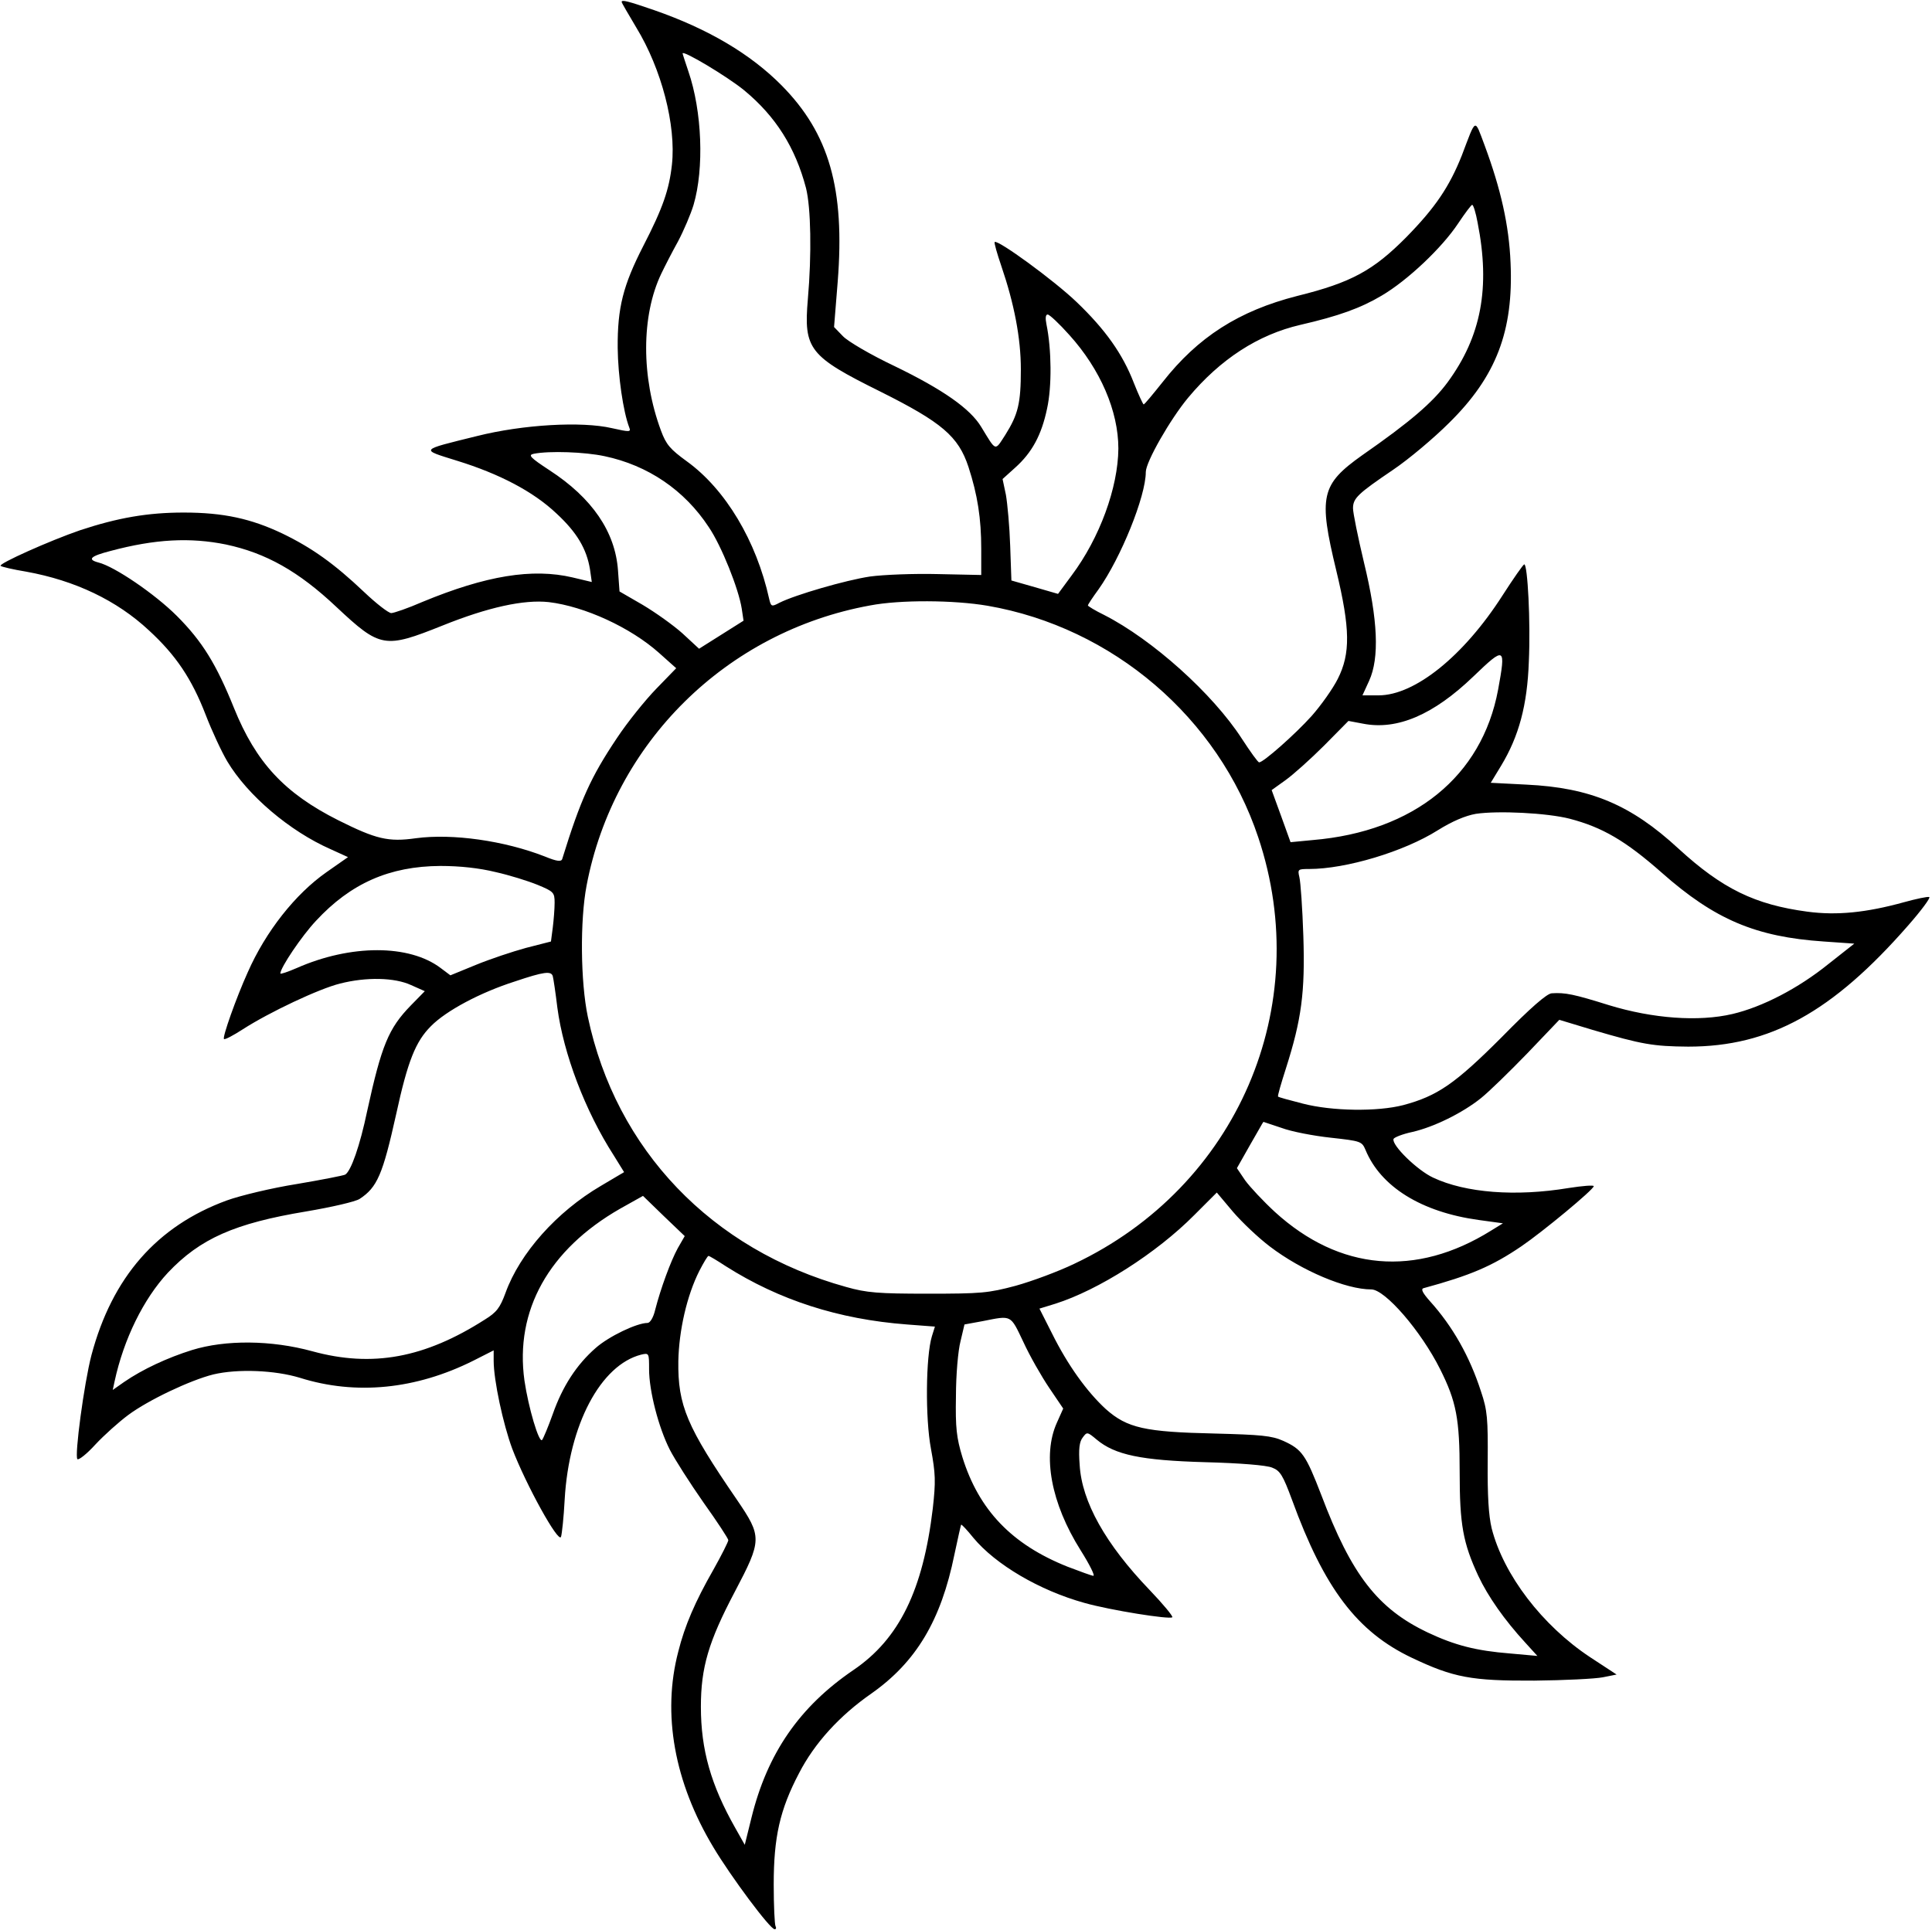 <?xml version="1.0" encoding="UTF-8" standalone="yes"?>
<svg version="1.0" xmlns="http://www.w3.org/2000/svg" width="633.449px" height="632.92px" viewBox="0 0 634 633" preserveAspectRatio="xMidYMid meet">
  <g transform="translate(0,633) scale(0.1,-0.1)" fill="#000000" stroke="none">
    <path d="M2040 6326 c0 -3 22 -40 48 -84 83 -136 131 -321 117 -450 -9 -82
-30 -143 -94 -267 -66 -129 -85 -202 -84 -335 1 -91 18 -209 38 -261 6 -15 1
-15 -57 -2 -99 23 -292 12 -443 -26 -190 -47 -187 -43 -65 -81 139 -43 250
-101 326 -173 67 -62 99 -116 110 -183 l6 -42 -63 15 c-132 31 -284 6 -492
-80 -48 -21 -95 -37 -103 -37 -9 0 -49 31 -89 69 -98 93 -171 145 -268 192
-103 49 -194 69 -324 69 -118 0 -216 -17 -340 -58 -99 -34 -269 -110 -261
-117 3 -3 41 -12 84 -19 160 -29 297 -94 403 -193 88 -81 140 -158 186 -277
20 -52 52 -121 71 -153 67 -112 205 -229 339 -288 l57 -26 -70 -49 c-103 -72
-200 -195 -259 -329 -38 -84 -84 -214 -78 -219 3 -3 31 12 62 32 87 56 250
133 319 150 86 22 179 20 233 -5 l45 -20 -46 -47 c-73 -75 -96 -131 -143 -346
-24 -115 -53 -197 -72 -209 -5 -3 -76 -17 -159 -31 -82 -13 -186 -38 -230 -54
-229 -84 -376 -252 -444 -508 -24 -92 -56 -331 -46 -341 4 -4 31 17 59 48 29
31 77 74 108 97 66 49 203 114 279 133 80 19 202 14 284 -11 184 -58 381 -38
569 56 l67 34 0 -34 c0 -64 31 -208 61 -289 45 -118 152 -312 160 -289 3 9 9
64 12 122 14 246 118 442 251 476 26 6 26 5 26 -48 0 -71 31 -191 68 -264 17
-33 67 -111 111 -174 45 -63 81 -118 81 -123 0 -5 -22 -49 -49 -97 -60 -105
-94 -184 -115 -268 -54 -205 -13 -430 115 -643 58 -97 186 -269 201 -269 5 0
6 4 3 10 -3 5 -6 67 -6 137 0 155 20 245 83 365 51 99 133 189 238 262 146
103 228 239 272 456 11 52 21 96 22 98 2 1 20 -18 40 -43 73 -88 217 -173 365
-214 85 -24 280 -55 288 -47 3 3 -30 43 -74 89 -145 151 -223 290 -230 411 -4
52 -1 76 10 90 14 19 15 19 46 -7 60 -50 145 -68 356 -74 114 -3 202 -10 220
-18 26 -10 35 -25 65 -106 106 -291 214 -433 393 -518 137 -65 195 -76 402
-75 99 1 200 6 225 11 l45 9 -87 57 c-157 104 -284 270 -323 423 -10 42 -14
107 -13 219 1 141 -1 168 -22 230 -37 115 -93 214 -168 297 -23 26 -30 39 -21
42 154 42 225 72 322 138 69 47 237 186 237 197 0 4 -37 1 -82 -6 -174 -29
-339 -16 -445 34 -52 24 -137 107 -130 127 2 5 29 16 62 23 70 16 164 62 225
111 25 20 93 86 151 146 l106 111 109 -33 c163 -48 199 -54 314 -55 268 0 473
113 722 398 43 49 74 91 69 93 -6 2 -43 -6 -83 -17 -123 -34 -220 -44 -317
-31 -172 23 -279 75 -423 207 -156 144 -289 200 -499 210 l-117 6 34 56 c58
96 86 198 91 342 6 130 -4 319 -15 319 -4 -1 -36 -47 -72 -103 -127 -198 -287
-327 -406 -327 l-53 0 22 48 c34 75 29 199 -17 388 -20 84 -36 163 -36 178 0
33 16 48 131 126 52 35 135 105 185 155 154 152 211 301 201 525 -5 123 -32
242 -85 385 -34 90 -27 93 -75 -33 -41 -103 -87 -171 -182 -268 -108 -109
-180 -149 -358 -193 -192 -49 -326 -135 -442 -283 -32 -40 -59 -73 -62 -73 -2
0 -17 32 -32 70 -37 96 -94 176 -188 266 -74 71 -259 206 -269 197 -2 -3 8
-38 22 -79 42 -123 64 -236 64 -339 0 -112 -9 -148 -51 -215 -35 -54 -29 -56
-79 26 -36 60 -126 123 -285 200 -78 37 -153 81 -169 98 l-29 30 12 149 c24
305 -28 486 -184 644 -102 103 -240 185 -418 247 -87 30 -107 35 -107 27z
m402 -290 c104 -86 168 -188 203 -321 16 -64 19 -216 6 -365 -14 -164 4 -187
238 -303 202 -101 256 -147 289 -247 30 -92 42 -170 42 -269 l0 -86 -142 3
c-79 2 -179 -2 -223 -8 -80 -12 -245 -60 -297 -86 -26 -14 -28 -13 -34 13 -42
190 -143 359 -270 451 -55 40 -68 55 -85 101 -65 175 -65 377 1 515 11 23 35
70 55 106 19 36 42 90 51 120 35 119 28 307 -17 438 -10 30 -19 57 -19 59 0
12 147 -76 202 -121z m2407 -435 c42 -213 12 -373 -99 -524 -49 -66 -122 -129
-280 -239 -135 -96 -144 -134 -85 -378 46 -191 47 -273 5 -356 -16 -32 -55
-87 -86 -122 -54 -60 -158 -152 -172 -152 -4 0 -29 35 -57 78 -95 147 -293
325 -452 406 -29 14 -53 29 -53 31 0 3 16 27 35 53 73 103 155 305 155 385 0
33 80 173 139 244 106 127 230 207 368 239 126 29 198 55 267 96 85 50 198
157 251 237 22 33 43 61 46 61 4 0 12 -26 18 -59z m-1340 -368 c102 -113 161
-250 161 -373 -1 -128 -61 -293 -153 -416 l-45 -61 -76 22 -77 22 -4 114 c-2
63 -9 138 -14 167 l-11 52 41 37 c56 50 87 108 105 194 16 72 15 194 -2 277
-4 20 -3 32 4 32 6 0 38 -30 71 -67z m-1525 -398 c142 -30 262 -111 342 -233
42 -62 98 -203 108 -267 l6 -40 -73 -46 -73 -46 -54 50 c-30 27 -89 69 -131
94 l-76 44 -5 69 c-9 127 -85 238 -225 329 -64 42 -71 50 -51 54 51 10 167 6
232 -8z m-1242 -290 c131 -28 238 -88 362 -205 144 -135 158 -137 348 -61 149
60 267 86 349 77 117 -14 268 -83 362 -167 l56 -50 -65 -67 c-36 -37 -95 -110
-130 -163 -85 -127 -119 -202 -179 -396 -3 -10 -18 -8 -57 8 -133 52 -303 76
-423 60 -91 -13 -131 -3 -255 59 -177 89 -270 190 -342 368 -58 144 -104 219
-188 303 -71 71 -204 162 -257 175 -38 10 -26 21 40 38 146 39 261 45 379 21z
m2499 -201 c410 -71 757 -367 888 -760 186 -555 -69 -1147 -604 -1400 -52 -25
-138 -57 -192 -72 -90 -24 -113 -26 -288 -26 -163 0 -201 3 -268 22 -441 122
-756 450 -848 887 -24 114 -26 316 -4 431 89 468 458 833 930 919 99 19 275
18 386 -1z m1675 -276 c-53 -284 -276 -465 -608 -493 l-73 -7 -31 86 -31 85
46 33 c25 18 82 69 126 113 l80 81 48 -9 c112 -22 231 29 362 155 104 100 107
98 81 -44z m235 -423 c107 -28 183 -72 302 -177 174 -154 309 -211 532 -226
l100 -7 -85 -67 c-99 -80 -217 -141 -315 -164 -111 -26 -261 -15 -405 29 -115
36 -144 42 -188 39 -16 -1 -70 -48 -165 -145 -152 -152 -210 -192 -322 -222
-85 -22 -234 -20 -330 5 -43 11 -80 21 -81 23 -2 2 10 43 26 93 51 160 63 249
57 434 -3 91 -9 177 -13 193 -6 26 -5 27 32 27 121 0 311 57 422 127 48 30 91
48 125 54 73 11 234 3 308 -16z m-3525 -175 c45 -10 106 -29 138 -42 53 -22
56 -25 56 -59 0 -20 -3 -57 -6 -81 l-6 -46 -82 -21 c-44 -12 -119 -37 -165
-56 l-83 -34 -32 24 c-103 78 -295 78 -472 0 -30 -13 -54 -21 -54 -18 0 19 70
123 117 173 114 123 241 179 408 180 65 0 128 -7 181 -20z m188 -342 c2 -7 9
-53 15 -103 20 -151 91 -339 185 -485 l34 -55 -76 -45 c-145 -85 -266 -221
-313 -351 -18 -49 -29 -64 -68 -88 -197 -126 -369 -158 -566 -104 -135 37
-285 38 -395 4 -80 -25 -162 -63 -223 -105 l-37 -26 6 28 c30 139 95 271 175
357 106 112 219 162 454 201 83 14 161 32 175 41 58 38 76 80 120 278 38 175
64 239 114 289 50 51 163 111 276 147 95 32 119 35 124 17z m2392 -498 c32
-12 105 -26 161 -32 99 -11 102 -12 114 -40 50 -121 183 -204 371 -230 l80
-11 -39 -24 c-247 -154 -497 -132 -709 61 -38 35 -82 82 -98 104 l-27 40 43
76 c24 41 43 76 44 76 0 0 27 -9 60 -20z m-39 -389 c105 -80 250 -141 333
-141 45 0 163 -136 226 -262 53 -106 64 -162 64 -338 0 -172 11 -232 61 -340
32 -68 86 -145 154 -219 l40 -44 -89 8 c-113 9 -182 27 -271 69 -164 78 -250
189 -349 451 -51 132 -63 150 -125 178 -38 17 -73 20 -225 24 -229 5 -287 18
-357 80 -62 57 -125 144 -177 249 l-41 81 52 16 c142 45 332 166 456 291 l74
74 53 -63 c30 -35 84 -86 121 -114z m-1943 -6 c-23 -42 -56 -132 -74 -202 -6
-26 -17 -43 -25 -43 -35 0 -127 -44 -170 -82 -63 -55 -109 -126 -141 -217 -15
-42 -31 -80 -35 -85 -10 -12 -45 106 -58 195 -32 230 80 430 314 564 l75 42
68 -66 69 -66 -23 -40z m158 -59 c175 -111 370 -174 594 -191 l92 -7 -10 -32
c-20 -66 -22 -269 -3 -369 15 -82 16 -107 6 -196 -32 -268 -110 -428 -260
-530 -178 -121 -283 -274 -335 -485 l-22 -89 -31 55 c-80 141 -113 257 -113
398 0 129 25 214 111 377 90 171 90 181 7 303 -164 239 -194 309 -192 455 2
100 28 215 69 296 14 27 27 49 30 49 3 0 28 -15 57 -34z m976 -248 c21 -46 60
-114 85 -151 l46 -68 -21 -47 c-48 -107 -19 -264 78 -418 29 -46 48 -84 42
-84 -5 0 -43 14 -85 30 -183 73 -291 186 -345 360 -19 63 -23 95 -21 200 0 69
7 150 15 180 l13 55 60 11 c96 19 90 22 133 -68z"/>
  </g>
</svg>